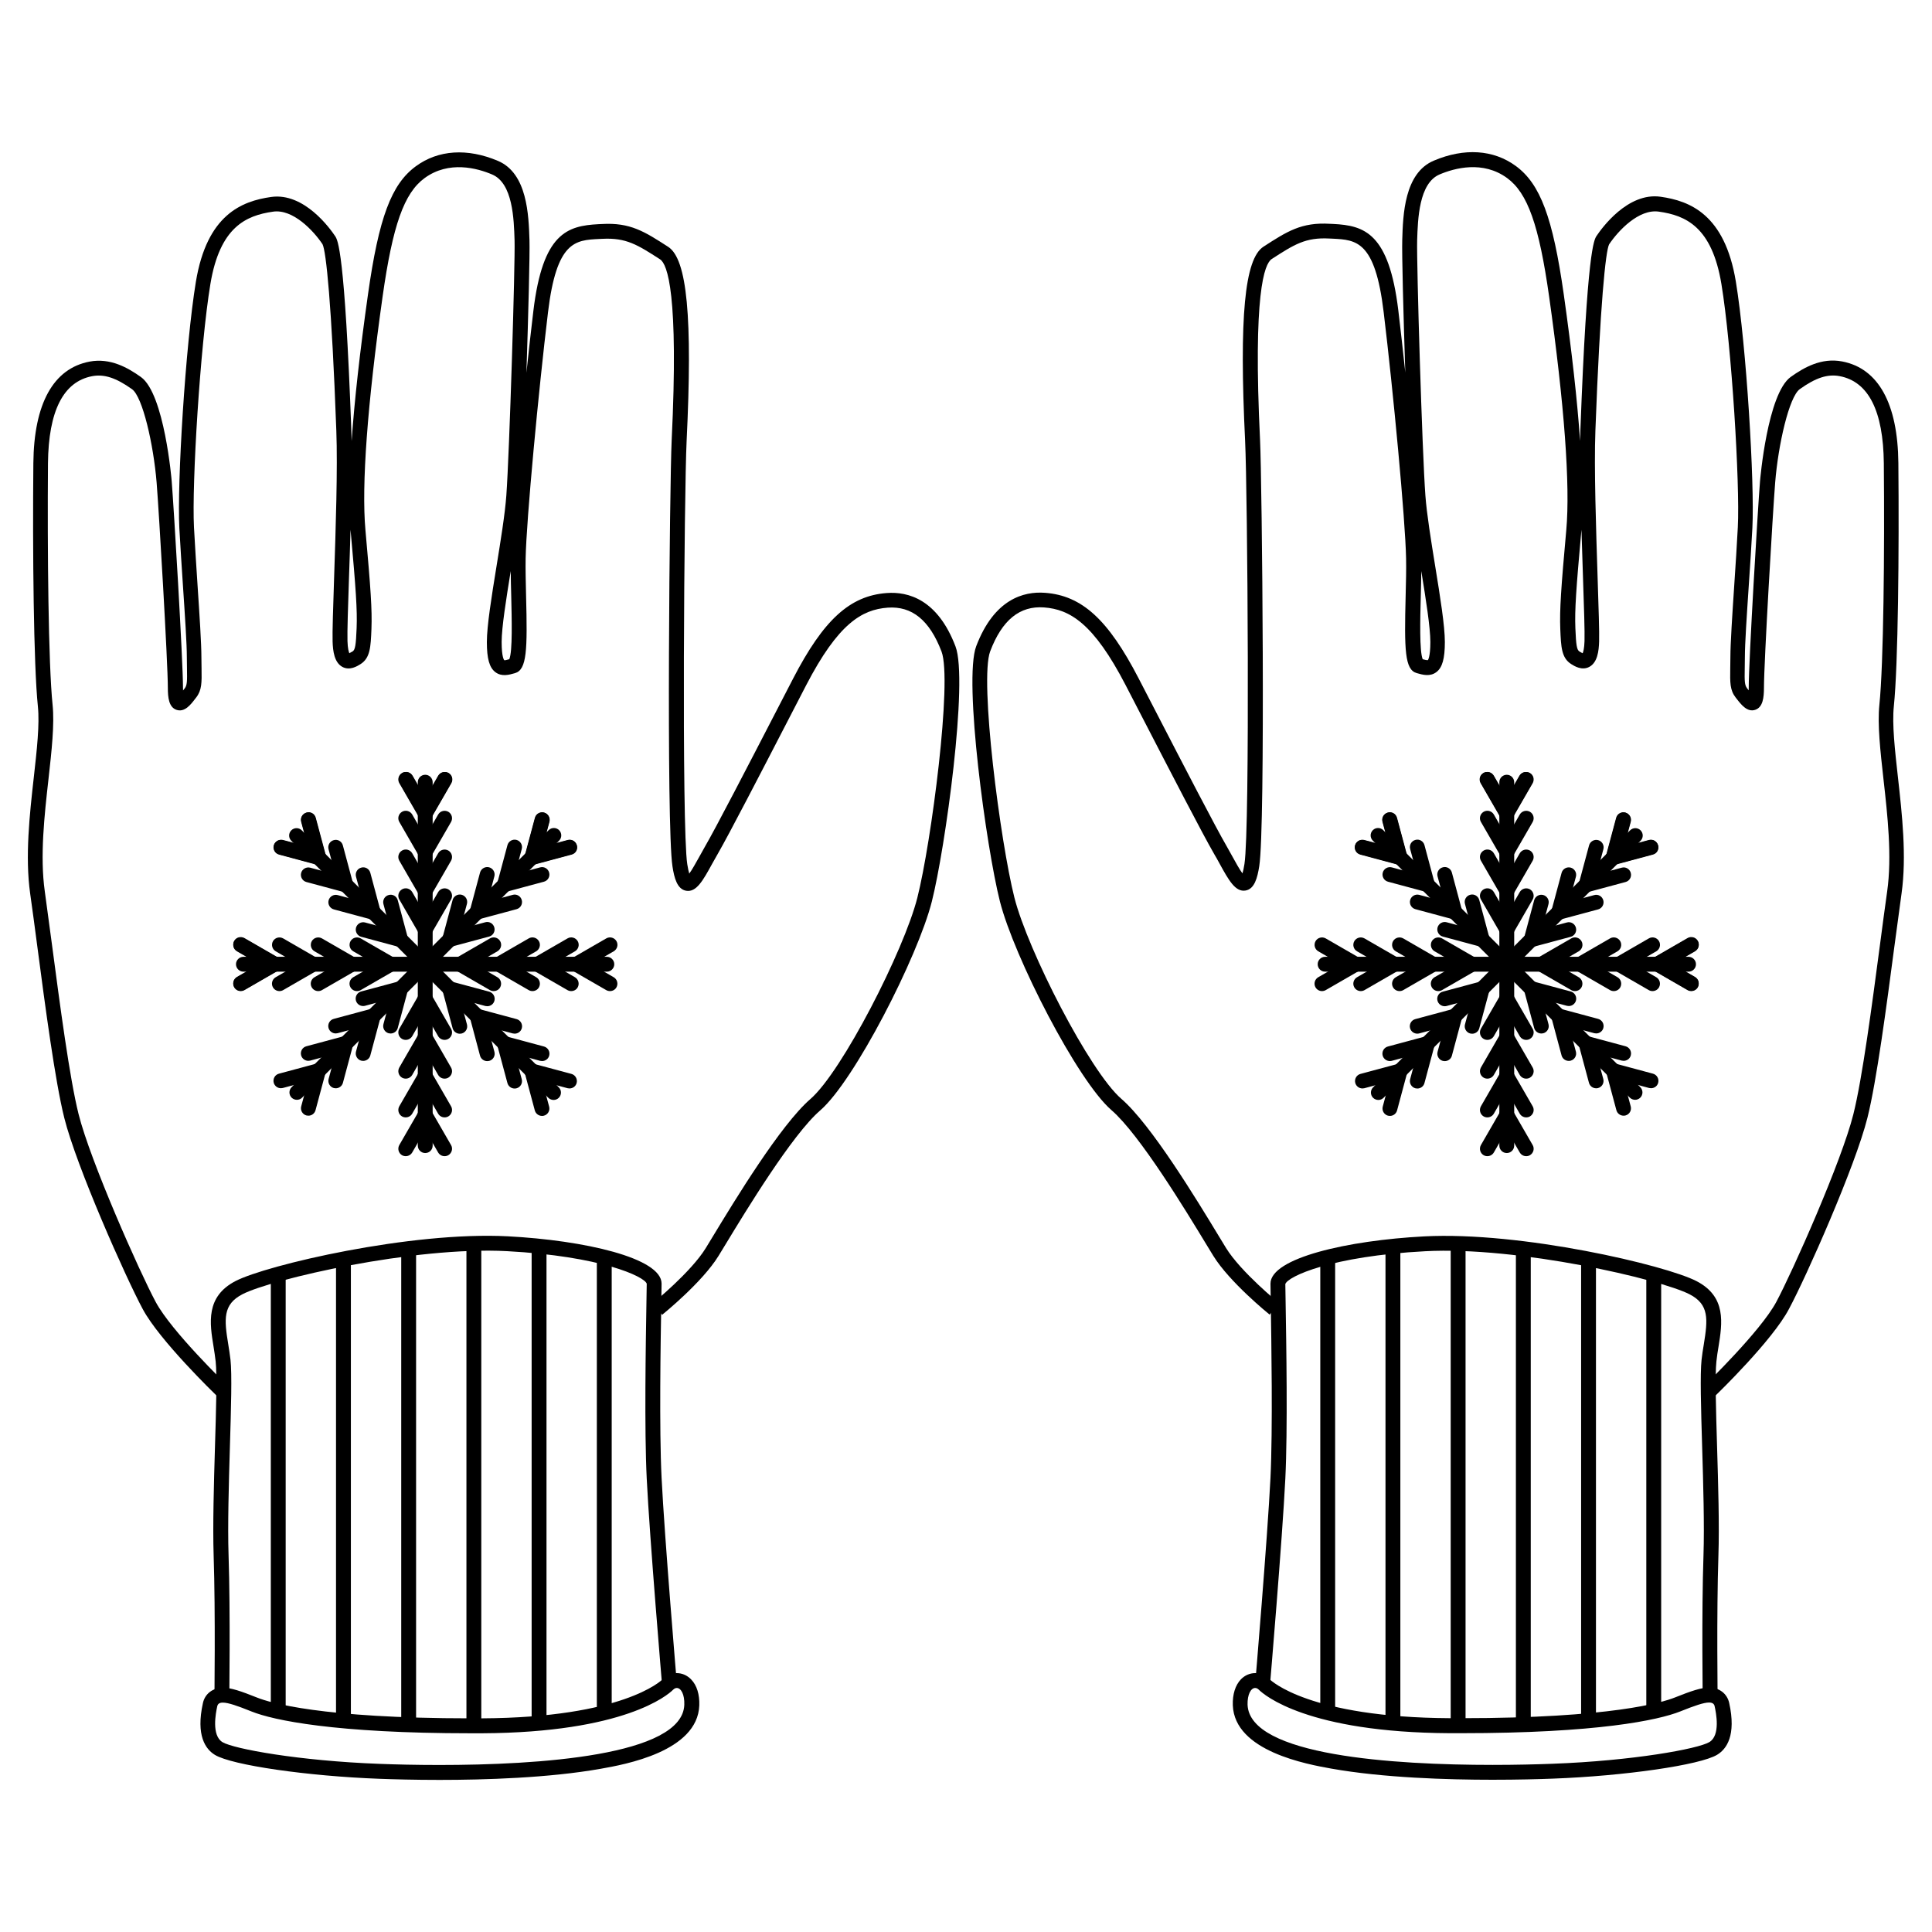 <?xml version="1.0" encoding="UTF-8"?>
<!-- Uploaded to: SVG Find, www.svgfind.com, Generator: SVG Find Mixer Tools -->
<svg fill="#000000" width="800px" height="800px" version="1.1" viewBox="144 144 512 512" xmlns="http://www.w3.org/2000/svg">
 <g>
  <path d="m304.82 401.5h-96.312c-1.082 0-1.969-0.887-1.969-1.969 0-1.082 0.887-1.969 1.969-1.969h96.312c1.082 0 1.969 0.887 1.969 1.969 0 1.082-0.887 1.969-1.969 1.969z"/>
  <path d="m207.79 406.57c-0.688 0-1.34-0.355-1.711-0.984-0.551-0.945-0.215-2.144 0.727-2.695l8.934-5.156c0.945-0.551 2.144-0.215 2.695 0.727 0.551 0.945 0.215 2.144-0.727 2.695l-8.934 5.156c-0.316 0.16-0.652 0.258-0.984 0.258z"/>
  <path d="m216.72 401.43c-0.336 0-0.668-0.078-0.984-0.254l-8.934-5.156c-0.945-0.551-1.258-1.75-0.727-2.695 0.551-0.945 1.75-1.258 2.695-0.727l8.934 5.156c0.945 0.551 1.258 1.75 0.727 2.695-0.375 0.629-1.023 0.98-1.711 0.98z"/>
  <path d="m274.83 406.65c-0.336 0-0.668-0.078-0.984-0.254l-8.934-5.156c-0.945-0.551-1.258-1.75-0.727-2.695 0.531-0.945 1.75-1.258 2.695-0.727l8.934 5.156c0.945 0.551 1.258 1.75 0.727 2.695-0.371 0.648-1.039 0.98-1.711 0.98z"/>
  <path d="m265.9 401.52c-0.688 0-1.34-0.355-1.711-0.984-0.551-0.945-0.215-2.144 0.727-2.695l8.934-5.156c0.945-0.551 2.144-0.215 2.695 0.727 0.551 0.945 0.215 2.144-0.727 2.695l-8.934 5.156c-0.316 0.176-0.648 0.258-0.984 0.258z"/>
  <path d="m285.11 406.65c-0.336 0-0.668-0.078-0.984-0.254l-8.934-5.156c-0.945-0.551-1.258-1.75-0.727-2.695 0.551-0.945 1.75-1.258 2.695-0.727l8.934 5.156c0.945 0.551 1.258 1.75 0.727 2.695-0.371 0.648-1.039 0.98-1.711 0.98z"/>
  <path d="m276.17 401.52c-0.688 0-1.34-0.355-1.711-0.984-0.551-0.945-0.215-2.144 0.727-2.695l8.934-5.156c0.945-0.551 2.144-0.215 2.695 0.727 0.551 0.945 0.215 2.144-0.727 2.695l-8.934 5.156c-0.316 0.176-0.648 0.258-0.984 0.258z"/>
  <path d="m295.38 406.65c-0.336 0-0.668-0.078-0.984-0.254l-8.934-5.156c-0.945-0.551-1.258-1.75-0.727-2.695 0.531-0.945 1.75-1.258 2.695-0.727l8.934 5.156c0.945 0.551 1.258 1.75 0.727 2.695-0.371 0.648-1.023 0.98-1.711 0.98z"/>
  <path d="m286.45 401.52c-0.688 0-1.34-0.355-1.711-0.984-0.551-0.945-0.215-2.144 0.727-2.695l8.934-5.156c0.945-0.551 2.144-0.215 2.695 0.727 0.551 0.945 0.215 2.144-0.727 2.695l-8.934 5.156c-0.316 0.176-0.652 0.258-0.984 0.258z"/>
  <path d="m305.65 406.65c-0.336 0-0.668-0.078-0.984-0.254l-8.934-5.156c-0.945-0.551-1.258-1.75-0.727-2.695 0.551-0.945 1.75-1.258 2.695-0.727l8.934 5.156c0.945 0.551 1.258 1.75 0.727 2.695-0.371 0.648-1.023 0.98-1.711 0.98z"/>
  <path d="m296.72 401.52c-0.688 0-1.34-0.355-1.711-0.984-0.551-0.945-0.215-2.144 0.727-2.695l8.934-5.156c0.945-0.551 2.144-0.215 2.695 0.727 0.551 0.945 0.215 2.144-0.727 2.695l-8.934 5.156c-0.316 0.176-0.652 0.258-0.984 0.258z"/>
  <path d="m238.6 406.65c-0.688 0-1.34-0.355-1.711-0.984-0.551-0.945-0.215-2.144 0.727-2.695l8.934-5.156c0.945-0.551 2.144-0.215 2.695 0.727 0.551 0.945 0.215 2.144-0.727 2.695l-8.934 5.156c-0.316 0.18-0.648 0.258-0.984 0.258z"/>
  <path d="m247.54 401.52c-0.336 0-0.668-0.078-0.984-0.254l-8.934-5.156c-0.945-0.551-1.258-1.75-0.727-2.695 0.551-0.945 1.75-1.258 2.695-0.727l8.934 5.156c0.945 0.551 1.258 1.75 0.727 2.695-0.371 0.625-1.02 0.98-1.711 0.98z"/>
  <path d="m228.33 406.65c-0.688 0-1.34-0.355-1.711-0.984-0.551-0.945-0.215-2.144 0.727-2.695l8.934-5.156c0.945-0.551 2.144-0.215 2.695 0.727 0.551 0.945 0.215 2.144-0.727 2.695l-8.934 5.156c-0.312 0.18-0.648 0.258-0.984 0.258z"/>
  <path d="m237.27 401.52c-0.336 0-0.668-0.078-0.984-0.254l-8.934-5.156c-0.945-0.551-1.258-1.75-0.727-2.695 0.551-0.945 1.75-1.258 2.695-0.727l8.934 5.156c0.945 0.551 1.258 1.75 0.727 2.695-0.375 0.625-1.023 0.98-1.711 0.98z"/>
  <path d="m218.05 406.65c-0.688 0-1.34-0.355-1.711-0.984-0.551-0.945-0.215-2.144 0.727-2.695l8.934-5.156c0.945-0.551 2.144-0.215 2.695 0.727 0.551 0.945 0.215 2.144-0.727 2.695l-8.934 5.156c-0.312 0.18-0.648 0.258-0.984 0.258z"/>
  <path d="m226.99 401.52c-0.336 0-0.668-0.078-0.984-0.254l-8.934-5.156c-0.945-0.551-1.258-1.75-0.727-2.695 0.551-0.945 1.75-1.258 2.695-0.727l8.934 5.156c0.945 0.551 1.258 1.75 0.727 2.695-0.375 0.625-1.023 0.98-1.711 0.98z"/>
  <path d="m207.79 406.65c-0.688 0-1.34-0.355-1.711-0.984-0.551-0.945-0.215-2.144 0.727-2.695l8.934-5.156c0.945-0.551 2.144-0.215 2.695 0.727 0.551 0.945 0.215 2.144-0.727 2.695l-8.934 5.156c-0.316 0.18-0.652 0.258-0.984 0.258z"/>
  <path d="m216.72 401.52c-0.336 0-0.668-0.078-0.984-0.254l-8.934-5.156c-0.945-0.551-1.258-1.75-0.727-2.695 0.551-0.945 1.75-1.258 2.695-0.727l8.934 5.156c0.945 0.551 1.258 1.75 0.727 2.695-0.375 0.625-1.023 0.98-1.711 0.98z"/>
  <path d="m290.71 435.5c-0.512 0-1.004-0.195-1.398-0.57l-68.113-68.113c-0.766-0.766-0.766-2.008 0-2.773s2.008-0.766 2.773 0l68.113 68.113c0.766 0.766 0.766 2.008 0 2.773-0.371 0.375-0.863 0.57-1.375 0.57z"/>
  <path d="m228.47 373.14c-0.176 0-0.336-0.02-0.512-0.059l-9.957-2.676c-1.043-0.277-1.672-1.359-1.398-2.402 0.277-1.043 1.359-1.672 2.402-1.398l9.957 2.676c1.043 0.277 1.672 1.359 1.398 2.402-0.219 0.887-1.008 1.457-1.891 1.457z"/>
  <path d="m228.47 373.16c-0.867 0-1.672-0.57-1.91-1.457l-2.676-9.977c-0.277-1.043 0.336-2.125 1.398-2.402 1.062-0.297 2.125 0.336 2.402 1.398l2.676 9.977c0.277 1.043-0.336 2.125-1.398 2.402-0.16 0.039-0.336 0.059-0.492 0.059z"/>
  <path d="m265.86 417.95c-0.867 0-1.672-0.57-1.91-1.457l-2.676-9.977c-0.277-1.043 0.336-2.125 1.398-2.402s2.125 0.336 2.402 1.398l2.676 9.977c0.277 1.043-0.336 2.125-1.398 2.402-0.156 0.039-0.336 0.059-0.492 0.059z"/>
  <path d="m273.14 410.66c-0.176 0-0.336-0.02-0.512-0.059l-9.957-2.676c-1.043-0.277-1.672-1.359-1.398-2.402 0.277-1.043 1.359-1.672 2.402-1.398l9.957 2.676c1.043 0.277 1.672 1.359 1.398 2.402-0.238 0.887-1.023 1.457-1.891 1.457z"/>
  <path d="m273.12 425.21c-0.867 0-1.672-0.57-1.91-1.457l-2.656-9.977c-0.277-1.043 0.336-2.125 1.398-2.402 1.043-0.277 2.125 0.336 2.402 1.398l2.676 9.977c0.277 1.043-0.336 2.125-1.398 2.402-0.176 0.039-0.355 0.059-0.512 0.059z"/>
  <path d="m280.4 417.93c-0.176 0-0.336-0.02-0.512-0.059l-9.957-2.676c-1.043-0.277-1.672-1.359-1.398-2.402 0.277-1.043 1.359-1.672 2.402-1.398l9.957 2.676c1.043 0.277 1.672 1.359 1.398 2.402-0.238 0.887-1.023 1.457-1.891 1.457z"/>
  <path d="m280.38 432.47c-0.867 0-1.672-0.57-1.91-1.457l-2.676-9.977c-0.277-1.043 0.336-2.125 1.398-2.402 1.043-0.277 2.125 0.336 2.402 1.398l2.676 9.977c0.277 1.043-0.336 2.125-1.398 2.402-0.156 0.039-0.316 0.059-0.492 0.059z"/>
  <path d="m287.66 425.19c-0.176 0-0.336-0.02-0.512-0.059l-9.957-2.676c-1.043-0.277-1.672-1.359-1.398-2.402 0.277-1.043 1.359-1.672 2.402-1.398l9.957 2.676c1.043 0.277 1.672 1.359 1.398 2.402-0.219 0.887-1.023 1.457-1.891 1.457z"/>
  <path d="m287.64 439.73c-0.867 0-1.672-0.57-1.91-1.457l-2.676-9.977c-0.277-1.043 0.336-2.125 1.398-2.402 1.043-0.277 2.125 0.336 2.402 1.398l2.676 9.977c0.277 1.043-0.336 2.125-1.398 2.402-0.156 0.035-0.316 0.059-0.492 0.059z"/>
  <path d="m294.93 432.45c-0.176 0-0.336-0.02-0.512-0.059l-9.977-2.676c-1.043-0.277-1.672-1.359-1.398-2.402 0.277-1.043 1.359-1.672 2.402-1.398l9.977 2.676c1.043 0.277 1.672 1.359 1.398 2.402-0.219 0.887-1.023 1.457-1.891 1.457z"/>
  <path d="m250.21 395c-0.176 0-0.336-0.02-0.512-0.059l-9.957-2.676c-1.043-0.277-1.672-1.359-1.398-2.402 0.277-1.043 1.359-1.672 2.402-1.398l9.957 2.676c1.043 0.277 1.672 1.359 1.398 2.402-0.238 0.887-1.027 1.457-1.891 1.457z"/>
  <path d="m250.2 395.02c-0.867 0-1.672-0.57-1.91-1.457l-2.676-9.977c-0.277-1.043 0.336-2.125 1.398-2.402 1.062-0.297 2.125 0.336 2.402 1.398l2.676 9.977c0.277 1.043-0.336 2.125-1.398 2.402-0.16 0.039-0.336 0.059-0.492 0.059z"/>
  <path d="m242.95 387.74c-0.176 0-0.336-0.02-0.512-0.059l-9.957-2.676c-1.043-0.277-1.672-1.359-1.398-2.402 0.277-1.043 1.359-1.672 2.402-1.398l9.957 2.676c1.043 0.277 1.672 1.359 1.398 2.402-0.238 0.867-1.027 1.457-1.891 1.457z"/>
  <path d="m242.93 387.76c-0.867 0-1.672-0.57-1.91-1.457l-2.676-9.977c-0.277-1.043 0.336-2.125 1.398-2.402 1.062-0.297 2.125 0.336 2.402 1.398l2.676 9.977c0.277 1.043-0.336 2.125-1.398 2.402-0.16 0.039-0.336 0.059-0.492 0.059z"/>
  <path d="m235.67 380.48c-0.176 0-0.336-0.02-0.512-0.059l-9.957-2.676c-1.043-0.277-1.672-1.359-1.398-2.402 0.277-1.043 1.359-1.672 2.402-1.398l9.957 2.676c1.043 0.277 1.672 1.359 1.398 2.402-0.219 0.867-1.008 1.457-1.891 1.457z"/>
  <path d="m235.65 380.48c-0.867 0-1.672-0.57-1.91-1.457l-2.676-9.977c-0.277-1.043 0.336-2.125 1.398-2.402 1.062-0.297 2.125 0.336 2.402 1.398l2.676 9.977c0.277 1.043-0.336 2.125-1.398 2.402-0.137 0.039-0.312 0.059-0.492 0.059z"/>
  <path d="m228.41 373.21c-0.176 0-0.336-0.02-0.512-0.059l-9.957-2.676c-1.043-0.277-1.672-1.359-1.398-2.402 0.277-1.043 1.359-1.672 2.402-1.398l9.957 2.676c1.043 0.277 1.672 1.359 1.398 2.402-0.215 0.867-1.023 1.457-1.891 1.457z"/>
  <path d="m228.39 373.21c-0.867 0-1.672-0.57-1.91-1.457l-2.676-9.977c-0.277-1.043 0.336-2.125 1.398-2.402 1.043-0.297 2.125 0.336 2.402 1.398l2.676 9.977c0.277 1.043-0.336 2.125-1.398 2.402-0.137 0.039-0.312 0.059-0.492 0.059z"/>
  <path d="m222.68 435.46c-0.512 0-1.004-0.195-1.398-0.57-0.766-0.766-0.766-2.008 0-2.773l68.113-68.113c0.766-0.766 2.008-0.766 2.773 0s0.766 2.008 0 2.773l-68.113 68.113c-0.352 0.375-0.863 0.57-1.375 0.57z"/>
  <path d="m285.05 373.21c-0.176 0-0.336-0.02-0.512-0.059-1.043-0.277-1.672-1.359-1.398-2.402l2.676-9.977c0.277-1.043 1.359-1.672 2.402-1.398 1.043 0.277 1.672 1.359 1.398 2.402l-2.676 9.977c-0.238 0.887-1.023 1.457-1.891 1.457z"/>
  <path d="m285.03 373.21c-0.867 0-1.672-0.57-1.91-1.457-0.277-1.043 0.336-2.125 1.398-2.402l9.977-2.676c1.043-0.297 2.125 0.336 2.402 1.398 0.277 1.043-0.336 2.125-1.398 2.402l-9.977 2.676c-0.156 0.039-0.336 0.059-0.492 0.059z"/>
  <path d="m240.23 410.61c-0.867 0-1.672-0.57-1.91-1.457-0.277-1.043 0.336-2.125 1.398-2.402l9.957-2.676c1.043-0.297 2.125 0.336 2.402 1.398 0.277 1.043-0.336 2.125-1.398 2.402l-9.957 2.676c-0.156 0.039-0.312 0.059-0.492 0.059z"/>
  <path d="m247.52 417.89c-0.176 0-0.336-0.02-0.512-0.059-1.043-0.277-1.672-1.359-1.398-2.402l2.676-9.977c0.277-1.043 1.359-1.672 2.402-1.398 1.043 0.277 1.672 1.359 1.398 2.402l-2.676 9.977c-0.215 0.867-1.023 1.457-1.891 1.457z"/>
  <path d="m232.97 417.87c-0.867 0-1.672-0.57-1.91-1.457-0.277-1.043 0.336-2.125 1.398-2.402l9.957-2.676c1.043-0.297 2.125 0.336 2.402 1.398 0.277 1.043-0.336 2.125-1.398 2.402l-9.957 2.676c-0.156 0.039-0.332 0.059-0.492 0.059z"/>
  <path d="m240.25 425.15c-0.176 0-0.336-0.02-0.512-0.059-1.043-0.277-1.672-1.359-1.398-2.402l2.676-9.977c0.277-1.043 1.359-1.672 2.402-1.398 1.043 0.277 1.672 1.359 1.398 2.402l-2.676 9.977c-0.215 0.867-1.023 1.457-1.891 1.457z"/>
  <path d="m225.71 425.13c-0.867 0-1.672-0.57-1.91-1.457-0.277-1.043 0.336-2.125 1.398-2.402l9.957-2.676c1.043-0.297 2.125 0.336 2.402 1.398 0.277 1.043-0.336 2.125-1.398 2.402l-9.957 2.676c-0.156 0.039-0.332 0.059-0.492 0.059z"/>
  <path d="m232.99 432.41c-0.176 0-0.336-0.02-0.512-0.059-1.043-0.277-1.672-1.359-1.398-2.402l2.676-9.977c0.277-1.043 1.359-1.672 2.402-1.398 1.043 0.277 1.672 1.359 1.398 2.402l-2.676 9.977c-0.234 0.867-1.023 1.457-1.891 1.457z"/>
  <path d="m218.45 432.39c-0.867 0-1.672-0.57-1.91-1.457-0.277-1.043 0.336-2.125 1.398-2.402l9.957-2.676c1.043-0.297 2.125 0.336 2.402 1.398 0.277 1.043-0.336 2.125-1.398 2.402l-9.957 2.676c-0.156 0.039-0.336 0.059-0.492 0.059z"/>
  <path d="m225.73 439.67c-0.176 0-0.336-0.02-0.512-0.059-1.043-0.277-1.672-1.359-1.398-2.402l2.676-9.977c0.277-1.043 1.359-1.672 2.402-1.398 1.043 0.277 1.672 1.359 1.398 2.402l-2.676 9.977c-0.238 0.887-1.023 1.457-1.891 1.457z"/>
  <path d="m263.18 394.96c-0.176 0-0.336-0.02-0.512-0.059-1.043-0.277-1.672-1.359-1.398-2.402l2.676-9.977c0.277-1.043 1.359-1.672 2.402-1.398 1.043 0.277 1.672 1.359 1.398 2.402l-2.676 9.977c-0.219 0.867-1.027 1.457-1.891 1.457z"/>
  <path d="m263.16 394.94c-0.867 0-1.672-0.57-1.91-1.457-0.277-1.043 0.336-2.125 1.398-2.402l9.957-2.676c1.043-0.297 2.125 0.336 2.402 1.398 0.277 1.043-0.336 2.125-1.398 2.402l-9.957 2.676c-0.16 0.039-0.316 0.059-0.492 0.059z"/>
  <path d="m270.45 387.68c-0.176 0-0.336-0.02-0.512-0.059-1.043-0.277-1.672-1.359-1.398-2.402l2.676-9.977c0.277-1.043 1.359-1.672 2.402-1.398 1.043 0.277 1.672 1.359 1.398 2.402l-2.656 9.977c-0.238 0.887-1.043 1.457-1.91 1.457z"/>
  <path d="m270.43 387.68c-0.867 0-1.672-0.57-1.91-1.457-0.277-1.043 0.336-2.125 1.398-2.402l9.957-2.676c1.043-0.297 2.125 0.336 2.402 1.398 0.277 1.043-0.336 2.125-1.398 2.402l-9.957 2.676c-0.141 0.02-0.316 0.059-0.492 0.059z"/>
  <path d="m277.71 380.42c-0.176 0-0.336-0.02-0.512-0.059-1.043-0.277-1.672-1.359-1.398-2.402l2.676-9.977c0.277-1.043 1.359-1.672 2.402-1.398 1.043 0.277 1.672 1.359 1.398 2.402l-2.676 9.977c-0.219 0.887-1.004 1.457-1.891 1.457z"/>
  <path d="m277.69 380.4c-0.867 0-1.672-0.57-1.91-1.457-0.277-1.043 0.336-2.125 1.398-2.402l9.957-2.676c1.043-0.297 2.125 0.336 2.402 1.398 0.277 1.043-0.336 2.125-1.398 2.402l-9.957 2.676c-0.137 0.039-0.316 0.059-0.492 0.059z"/>
  <path d="m284.99 373.16c-0.176 0-0.336-0.02-0.512-0.059-1.043-0.277-1.672-1.359-1.398-2.402l2.676-9.977c0.277-1.043 1.359-1.672 2.402-1.398 1.043 0.277 1.672 1.359 1.398 2.402l-2.676 9.977c-0.238 0.887-1.023 1.457-1.891 1.457z"/>
  <path d="m284.97 373.14c-0.867 0-1.672-0.57-1.91-1.457-0.277-1.043 0.336-2.125 1.398-2.402l9.977-2.676c1.043-0.297 2.125 0.336 2.402 1.398 0.277 1.043-0.336 2.125-1.398 2.402l-9.977 2.676c-0.156 0.039-0.336 0.059-0.492 0.059z"/>
  <path d="m256.69 449.57c-1.082 0-1.969-0.887-1.969-1.969v-96.312c0-1.082 0.887-1.969 1.969-1.969s1.969 0.887 1.969 1.969v96.312c0 1.082-0.867 1.969-1.969 1.969z"/>
  <path d="m256.79 361.46c-0.688 0-1.34-0.355-1.711-0.984l-5.156-8.934c-0.551-0.945-0.215-2.144 0.727-2.695 0.945-0.551 2.144-0.215 2.695 0.727l5.156 8.934c0.551 0.945 0.215 2.144-0.727 2.695-0.312 0.18-0.668 0.258-0.984 0.258z"/>
  <path d="m256.75 361.46c-0.336 0-0.668-0.078-0.984-0.254-0.945-0.551-1.258-1.75-0.727-2.695l5.156-8.934c0.551-0.945 1.75-1.258 2.695-0.727 0.945 0.551 1.258 1.75 0.727 2.695l-5.156 8.934c-0.371 0.625-1.02 0.98-1.711 0.98z"/>
  <path d="m251.53 419.58c-0.336 0-0.668-0.078-0.984-0.254-0.945-0.551-1.258-1.75-0.727-2.695l5.156-8.934c0.551-0.945 1.75-1.258 2.695-0.727 0.945 0.551 1.258 1.75 0.727 2.695l-5.156 8.934c-0.371 0.625-1.039 0.98-1.711 0.98z"/>
  <path d="m261.82 419.58c-0.688 0-1.34-0.355-1.711-0.984l-5.156-8.934c-0.551-0.945-0.215-2.144 0.727-2.695 0.945-0.551 2.144-0.215 2.695 0.727l5.156 8.934c0.551 0.945 0.215 2.144-0.727 2.695-0.316 0.176-0.648 0.258-0.984 0.258z"/>
  <path d="m251.53 429.85c-0.336 0-0.668-0.078-0.984-0.254-0.945-0.551-1.258-1.75-0.727-2.695l5.156-8.934c0.551-0.945 1.75-1.258 2.695-0.727 0.945 0.551 1.258 1.75 0.727 2.695l-5.156 8.934c-0.371 0.629-1.039 0.98-1.711 0.98z"/>
  <path d="m261.82 429.85c-0.688 0-1.34-0.355-1.711-0.984l-5.156-8.934c-0.551-0.945-0.215-2.144 0.727-2.695 0.945-0.551 2.144-0.215 2.695 0.727l5.156 8.934c0.551 0.945 0.215 2.144-0.727 2.695-0.316 0.18-0.648 0.258-0.984 0.258z"/>
  <path d="m251.53 440.12c-0.336 0-0.668-0.078-0.984-0.254-0.945-0.551-1.258-1.75-0.727-2.695l5.156-8.934c0.551-0.945 1.75-1.258 2.695-0.727 0.945 0.551 1.258 1.75 0.727 2.695l-5.156 8.934c-0.371 0.629-1.039 0.98-1.711 0.98z"/>
  <path d="m261.82 440.12c-0.688 0-1.34-0.355-1.711-0.984l-5.156-8.934c-0.551-0.945-0.215-2.144 0.727-2.695 0.945-0.551 2.144-0.215 2.695 0.727l5.156 8.934c0.551 0.945 0.215 2.144-0.727 2.695-0.316 0.18-0.648 0.258-0.984 0.258z"/>
  <path d="m251.53 450.4c-0.336 0-0.668-0.078-0.984-0.254-0.945-0.551-1.258-1.75-0.727-2.695l5.156-8.934c0.551-0.945 1.75-1.258 2.695-0.727 0.945 0.551 1.258 1.75 0.727 2.695l-5.156 8.934c-0.371 0.625-1.039 0.98-1.711 0.98z"/>
  <path d="m261.82 450.4c-0.688 0-1.34-0.355-1.711-0.984l-5.156-8.934c-0.551-0.945-0.215-2.144 0.727-2.695 0.945-0.551 2.144-0.215 2.695 0.727l5.156 8.934c0.551 0.945 0.215 2.144-0.727 2.695-0.316 0.18-0.648 0.258-0.984 0.258z"/>
  <path d="m256.69 392.29c-0.688 0-1.34-0.355-1.711-0.984l-5.156-8.934c-0.551-0.945-0.215-2.144 0.727-2.695 0.945-0.551 2.144-0.215 2.695 0.727l5.156 8.934c0.551 0.945 0.215 2.144-0.727 2.695-0.312 0.18-0.648 0.258-0.984 0.258z"/>
  <path d="m256.67 392.29c-0.336 0-0.668-0.078-0.984-0.254-0.945-0.551-1.258-1.75-0.727-2.695l5.156-8.934c0.551-0.945 1.75-1.258 2.695-0.727 0.945 0.551 1.258 1.75 0.727 2.695l-5.156 8.934c-0.371 0.625-1.043 0.98-1.711 0.98z"/>
  <path d="m256.69 382.01c-0.688 0-1.34-0.355-1.711-0.984l-5.156-8.934c-0.551-0.945-0.215-2.144 0.727-2.695 0.945-0.551 2.144-0.215 2.695 0.727l5.156 8.934c0.551 0.945 0.215 2.144-0.727 2.695-0.312 0.18-0.648 0.258-0.984 0.258z"/>
  <path d="m256.67 382.01c-0.336 0-0.668-0.078-0.984-0.254-0.945-0.551-1.258-1.75-0.727-2.695l5.156-8.934c0.551-0.945 1.75-1.258 2.695-0.727 0.945 0.551 1.258 1.75 0.727 2.695l-5.156 8.934c-0.371 0.625-1.043 0.98-1.711 0.98z"/>
  <path d="m256.69 371.74c-0.688 0-1.34-0.355-1.711-0.984l-5.156-8.934c-0.551-0.945-0.215-2.144 0.727-2.695 0.945-0.551 2.144-0.215 2.695 0.727l5.156 8.934c0.551 0.945 0.215 2.144-0.727 2.695-0.312 0.18-0.648 0.258-0.984 0.258z"/>
  <path d="m256.67 371.74c-0.336 0-0.668-0.078-0.984-0.254-0.945-0.551-1.258-1.75-0.727-2.695l5.156-8.934c0.551-0.945 1.75-1.258 2.695-0.727 0.945 0.551 1.258 1.75 0.727 2.695l-5.156 8.934c-0.371 0.625-1.043 0.98-1.711 0.98z"/>
  <path d="m256.69 361.46c-0.688 0-1.34-0.355-1.711-0.984l-5.156-8.934c-0.551-0.945-0.215-2.144 0.727-2.695 0.945-0.551 2.144-0.215 2.695 0.727l5.156 8.934c0.551 0.945 0.215 2.144-0.727 2.695-0.312 0.18-0.648 0.258-0.984 0.258z"/>
  <path d="m256.67 361.46c-0.336 0-0.668-0.078-0.984-0.254-0.945-0.551-1.258-1.75-0.727-2.695l5.156-8.934c0.551-0.945 1.75-1.258 2.695-0.727 0.945 0.551 1.258 1.75 0.727 2.695l-5.156 8.934c-0.371 0.625-1.043 0.98-1.711 0.98z"/>
  <path d="m323.36 591.33c1.102 0 2.086 1.691 1.988 4.449-0.473 13.559-38.887 15.961-64.926 15.961-6.199 0-11.691-0.137-15.805-0.297-21.41-0.789-38.672-3.977-41.645-5.746-2.973-1.789-1.789-7.734-1.398-9.523 0.156-0.668 0.629-0.965 1.477-0.965 1.438 0 3.918 0.867 7.637 2.363 5.785 2.32 22.102 5.766 58.074 5.766h3.012c37.707-0.195 49.18-10.117 50.578-11.512 0.34-0.34 0.676-0.496 1.008-0.496m0-3.938c-1.379 0-2.715 0.57-3.758 1.633-0.414 0.414-10.586 10.156-47.805 10.352h-2.992c-39.812 0-53.391-4.191-56.602-5.473-4.387-1.75-6.988-2.637-9.113-2.637-2.676 0-4.781 1.594-5.312 4.055-1.91 8.621 0.688 12.242 3.207 13.758 4.527 2.715 24.461 5.609 43.531 6.316 3.582 0.137 9.25 0.297 15.961 0.297 11.906 0 28.988-0.512 42.727-2.953 6.356-1.121 25.684-4.566 26.117-16.809 0.098-2.875-0.648-5.312-2.144-6.848-1.059-1.098-2.398-1.691-3.816-1.691z"/>
  <path d="m204.75 595.01-3.938-0.059c0-0.234 0.316-23.398-0.195-38.77-0.254-7.832 0.059-18.992 0.355-28.832 0.297-9.781 0.57-19.012 0.176-22.594-0.137-1.277-0.355-2.578-0.551-3.856-1.023-6.219-2.164-13.285 5.844-17.418 8.207-4.231 46.348-13.188 72.148-11.848 20.25 1.062 40.738 5.727 40.738 12.535 0 0.727-0.039 2.519-0.078 5.078-0.176 10.016-0.57 33.477 0.078 46.406 0.789 15.922 4.055 54.672 4.094 55.066l-3.918 0.336c-0.039-0.395-3.324-39.223-4.113-55.203-0.648-13.047-0.254-35.758-0.078-46.66 0.039-2.519 0.078-4.289 0.078-5-0.629-1.93-12.223-7.301-37.02-8.621-24.699-1.32-62.426 7.438-70.121 11.414-5.215 2.695-4.859 6.613-3.758 13.285 0.215 1.359 0.434 2.715 0.59 4.055 0.414 3.856 0.156 12.793-0.156 23.125-0.297 9.781-0.609 20.879-0.355 28.574 0.512 15.488 0.18 38.75 0.18 38.984z"/>
  <path d="m201.43 513.89c-0.609-0.59-15.152-14.66-19.602-22.965-4.547-8.461-17.574-37.785-20.801-50.695-2.422-9.723-5.039-29.461-7.125-45.305-0.688-5.176-1.32-10.035-1.91-14.129-1.379-9.82-0.137-20.961 0.965-30.801 0.809-7.223 1.574-14.031 1.082-18.793-1.141-11-1.418-41.133-1.199-64.473 0.156-15.766 5.293-25.074 14.898-26.902 5.492-1.043 10.176 1.633 13.617 4.094 6.199 4.43 8.148 27.395 8.148 27.629 0.551 6.711 2.992 47.586 2.992 54.691 0 0.277 0 0.512 0.02 0.746 0.059-0.078 0.137-0.176 0.176-0.234l0.254-0.316c0.648-0.828 0.668-1.91 0.609-5.195-0.02-0.906-0.039-1.93-0.039-3.109 0-3.387-0.492-10.883-1.023-18.793-0.355-5.312-0.707-10.805-0.965-15.41-0.609-11.867 1.594-48.293 4.387-65.277 2.934-17.789 12.184-21.352 19.918-22.453 8.777-1.258 15.684 8.422 16.984 10.371 0.688 1.043 2.539 3.797 4.289 51.406 0.039 0.926 0.059 1.91 0.078 2.934 0.746-10.707 2.184-23.676 4.328-38.828 2.875-20.367 6.199-29.285 12.695-34.027 5.922-4.348 13.656-4.859 21.766-1.418 7.793 3.305 8.129 14.387 8.344 21 0.117 3.641-0.297 19.465-0.809 35.148 0.629-5.902 1.258-11.57 1.852-16.473 2.481-20.527 8.973-22.477 17.238-22.906l0.867-0.039c7.578-0.453 11.355 2.008 17.613 6.043 5.019 3.246 6.477 18.656 4.879 51.543-0.629 12.988-1.34 102.45 0.176 112.06 0.176 1.18 0.375 1.969 0.531 2.5 0.789-1.082 1.852-3.031 2.637-4.43 0.492-0.906 1.004-1.832 1.516-2.715 2.953-5.078 11.434-21.473 18.914-35.938l4.449-8.602c8.07-15.586 15.035-21.941 24.797-22.672 5.688-0.434 13.5 1.672 18.242 14.148 3.426 8.973-2.695 53.473-6.277 67.621-3.738 14.719-20.547 47.547-29.578 55.34-7.457 6.434-19.797 26.785-25.074 35.484-0.766 1.258-1.418 2.32-1.91 3.129-4.289 6.945-14.484 15.211-14.918 15.566l-2.481-3.07c0.098-0.078 10.098-8.207 14.031-14.582 0.492-0.809 1.141-1.852 1.891-3.109 5.824-9.605 17.949-29.578 25.859-36.43 8.363-7.223 24.777-39.301 28.34-53.332 3.719-14.699 9.309-57.645 6.414-65.258-3.168-8.305-7.832-12.102-14.27-11.633-6.848 0.512-13.125 4.211-21.609 20.566l-4.449 8.602c-7.5 14.504-16 30.938-18.992 36.113-0.492 0.867-0.984 1.75-1.477 2.617-2.422 4.41-4.172 7.598-6.887 7.125-2.363-0.414-3.148-3.344-3.621-6.453-1.672-10.707-0.727-102.2-0.215-112.84 1.891-38.867-1.121-46.781-3.07-48.039-5.984-3.856-8.973-5.766-15.293-5.434l-0.887 0.039c-6.297 0.316-11.258 0.57-13.52 19.445-2.504 20.75-5.731 54.957-5.926 65.188-0.059 2.875 0.039 6.316 0.117 9.957 0.375 14.426 0.215 19.562-2.934 20.469-1.574 0.453-3.523 1.004-5.195-0.254-1.594-1.199-2.262-3.582-2.262-7.969 0-4.309 1.238-11.984 2.559-20.113 1.102-6.789 2.242-13.816 2.598-18.715 0.828-11.258 2.363-61.52 2.184-67.621-0.176-5.668-0.453-15.152-5.945-17.477-3.918-1.672-11.473-3.758-17.91 0.965-5.434 3.977-8.441 12.496-11.121 31.41-4.035 28.594-5.609 49.969-4.547 61.836 1.398 15.527 1.789 21.176 1.594 26.234-0.195 4.801-0.316 7.695-2.914 9.328-0.848 0.531-2.832 1.77-4.781 0.727-2.144-1.16-2.519-4.191-2.598-6.711-0.078-2.617 0.137-8.895 0.395-16.828 0.434-13.008 0.965-29.184 0.59-39.086-1.238-33.672-2.715-47.605-3.66-49.398-2.363-3.543-7.832-9.406-13.125-8.621-7.144 1.023-14.09 4.055-16.59 19.188-2.715 16.434-4.941 53-4.348 64.434 0.234 4.586 0.609 10.055 0.945 15.352 0.531 7.988 1.023 15.547 1.023 19.07 0 1.16 0.02 2.164 0.039 3.051 0.059 3.68 0.098 5.707-1.438 7.676l-0.234 0.297c-1.18 1.555-2.812 3.68-4.961 2.953-2.027-0.688-2.301-3.227-2.301-5.863 0-6.652-2.344-46.582-2.973-54.375-0.828-10.078-3.699-22.711-6.516-24.738-4.231-3.012-7.379-4.055-10.586-3.445-7.617 1.457-11.551 9.211-11.691 23.086-0.176 23.219 0.102 53.172 1.223 64.016 0.531 5.176-0.254 12.203-1.082 19.621-1.082 9.605-2.301 20.488-0.984 29.816 0.57 4.113 1.219 8.973 1.91 14.168 2.086 15.766 4.664 35.363 7.047 44.871 3.109 12.398 16.098 41.684 20.449 49.789 4.172 7.773 18.715 21.844 18.875 21.984zm77.914-218.55c-1.199 7.398-2.402 14.938-2.402 18.793 0 4.152 0.668 4.82 0.707 4.84 0.176 0.039 0.789-0.117 1.32-0.277 0.887-2.047 0.648-10.805 0.512-16.688-0.059-2.238-0.117-4.543-0.137-6.668zm-42.449-10.961c-0.117 4.43-0.277 8.836-0.414 12.91-0.254 7.559-0.473 14.09-0.395 16.59 0.059 1.988 0.336 2.875 0.492 3.227 0.176-0.078 0.434-0.215 0.867-0.473 0.668-0.414 0.887-1.633 1.062-6.141 0.195-4.84-0.195-10.391-1.574-25.723-0.02-0.137-0.039-0.273-0.039-0.391z"/>
  <path d="m215.77 481.79h3.938v116.35h-3.938z"/>
  <path d="m233.05 478.09h3.938v121.92h-3.938z"/>
  <path d="m250.33 474.92h3.938v127.19h-3.938z"/>
  <path d="m267.61 474.13h3.938v128h-3.938z"/>
  <path d="m284.89 474.13h3.938v126.23h-3.938z"/>
  <path d="m302.17 477.83h3.938v120.05h-3.938z"/>
  <path d="m591.48 401.5h-96.312c-1.082 0-1.969-0.887-1.969-1.969 0-1.082 0.887-1.969 1.969-1.969h96.312c1.082 0 1.969 0.887 1.969 1.969 0 1.082-0.867 1.969-1.969 1.969z"/>
  <path d="m592.21 406.57c-0.336 0-0.668-0.078-0.984-0.254l-8.934-5.156c-0.945-0.551-1.258-1.75-0.727-2.695 0.551-0.945 1.75-1.258 2.695-0.727l8.934 5.156c0.945 0.551 1.258 1.75 0.727 2.695-0.375 0.629-1.043 0.98-1.711 0.98z"/>
  <path d="m583.28 401.43c-0.688 0-1.34-0.355-1.711-0.984-0.551-0.945-0.215-2.144 0.727-2.695l8.934-5.156c0.945-0.551 2.144-0.215 2.695 0.727 0.551 0.945 0.215 2.144-0.727 2.695l-8.934 5.156c-0.312 0.16-0.648 0.258-0.984 0.258z"/>
  <path d="m525.16 406.65c-0.688 0-1.34-0.355-1.711-0.984-0.551-0.945-0.215-2.144 0.727-2.695l8.934-5.156c0.945-0.551 2.144-0.215 2.695 0.727 0.551 0.945 0.215 2.144-0.727 2.695l-8.934 5.156c-0.316 0.18-0.648 0.258-0.984 0.258z"/>
  <path d="m534.1 401.52c-0.336 0-0.668-0.078-0.984-0.254l-8.934-5.156c-0.945-0.551-1.258-1.75-0.727-2.695 0.551-0.945 1.75-1.258 2.695-0.727l8.934 5.156c0.945 0.551 1.258 1.75 0.727 2.695-0.371 0.625-1.02 0.98-1.711 0.98z"/>
  <path d="m514.89 406.65c-0.688 0-1.34-0.355-1.711-0.984-0.551-0.945-0.215-2.144 0.727-2.695l8.934-5.156c0.945-0.551 2.144-0.215 2.695 0.727 0.551 0.945 0.215 2.144-0.727 2.695l-8.934 5.156c-0.316 0.18-0.648 0.258-0.984 0.258z"/>
  <path d="m523.82 401.52c-0.336 0-0.668-0.078-0.984-0.254l-8.934-5.156c-0.945-0.551-1.258-1.75-0.727-2.695 0.551-0.945 1.75-1.258 2.695-0.727l8.934 5.156c0.945 0.551 1.258 1.75 0.727 2.695-0.371 0.625-1.02 0.98-1.711 0.98z"/>
  <path d="m504.62 406.65c-0.688 0-1.34-0.355-1.711-0.984-0.551-0.945-0.215-2.144 0.727-2.695l8.934-5.156c0.945-0.551 2.144-0.215 2.695 0.727 0.551 0.945 0.215 2.144-0.727 2.695l-8.934 5.156c-0.316 0.18-0.648 0.258-0.984 0.258z"/>
  <path d="m513.55 401.52c-0.336 0-0.668-0.078-0.984-0.254l-8.934-5.156c-0.945-0.551-1.258-1.75-0.727-2.695 0.551-0.945 1.75-1.258 2.695-0.727l8.934 5.156c0.945 0.551 1.258 1.75 0.727 2.695-0.371 0.625-1.02 0.98-1.711 0.98z"/>
  <path d="m494.34 406.65c-0.688 0-1.34-0.355-1.711-0.984-0.551-0.945-0.215-2.144 0.727-2.695l8.934-5.156c0.945-0.551 2.144-0.215 2.695 0.727 0.551 0.945 0.215 2.144-0.727 2.695l-8.934 5.156c-0.312 0.18-0.648 0.258-0.984 0.258z"/>
  <path d="m503.28 401.52c-0.336 0-0.668-0.078-0.984-0.254l-8.934-5.156c-0.945-0.551-1.258-1.75-0.727-2.695 0.551-0.945 1.75-1.258 2.695-0.727l8.934 5.156c0.945 0.551 1.258 1.75 0.727 2.695-0.375 0.625-1.023 0.98-1.711 0.98z"/>
  <path d="m561.39 406.65c-0.336 0-0.668-0.078-0.984-0.254l-8.934-5.156c-0.945-0.551-1.258-1.75-0.727-2.695 0.551-0.945 1.75-1.258 2.695-0.727l8.934 5.156c0.945 0.551 1.258 1.75 0.727 2.695-0.371 0.648-1.043 0.98-1.711 0.98z"/>
  <path d="m552.46 401.52c-0.688 0-1.34-0.355-1.711-0.984-0.551-0.945-0.215-2.144 0.727-2.695l8.934-5.156c0.945-0.551 2.144-0.215 2.695 0.727 0.551 0.945 0.215 2.144-0.727 2.695l-8.934 5.156c-0.316 0.176-0.652 0.258-0.984 0.258z"/>
  <path d="m571.67 406.65c-0.336 0-0.668-0.078-0.984-0.254l-8.934-5.156c-0.945-0.551-1.258-1.75-0.727-2.695 0.531-0.945 1.75-1.258 2.695-0.727l8.934 5.156c0.945 0.551 1.258 1.75 0.727 2.695-0.371 0.648-1.043 0.98-1.711 0.98z"/>
  <path d="m562.73 401.52c-0.688 0-1.34-0.355-1.711-0.984-0.551-0.945-0.215-2.144 0.727-2.695l8.934-5.156c0.945-0.551 2.144-0.215 2.695 0.727 0.551 0.945 0.215 2.144-0.727 2.695l-8.934 5.156c-0.316 0.176-0.652 0.258-0.984 0.258z"/>
  <path d="m581.94 406.65c-0.336 0-0.668-0.078-0.984-0.254l-8.934-5.156c-0.945-0.551-1.258-1.75-0.727-2.695 0.551-0.945 1.75-1.258 2.695-0.727l8.934 5.156c0.945 0.551 1.258 1.75 0.727 2.695-0.375 0.648-1.043 0.98-1.711 0.98z"/>
  <path d="m573.01 401.52c-0.688 0-1.34-0.355-1.711-0.984-0.551-0.945-0.215-2.144 0.727-2.695l8.934-5.156c0.945-0.551 2.144-0.215 2.695 0.727 0.551 0.945 0.215 2.144-0.727 2.695l-8.934 5.156c-0.316 0.176-0.652 0.258-0.984 0.258z"/>
  <path d="m592.21 406.65c-0.336 0-0.668-0.078-0.984-0.254l-8.934-5.156c-0.945-0.551-1.258-1.75-0.727-2.695 0.531-0.945 1.75-1.258 2.695-0.727l8.934 5.156c0.945 0.551 1.258 1.75 0.727 2.695-0.375 0.648-1.043 0.98-1.711 0.98z"/>
  <path d="m583.28 401.52c-0.688 0-1.34-0.355-1.711-0.984-0.551-0.945-0.215-2.144 0.727-2.695l8.934-5.156c0.945-0.551 2.144-0.215 2.695 0.727 0.551 0.945 0.215 2.144-0.727 2.695l-8.934 5.156c-0.312 0.176-0.648 0.258-0.984 0.258z"/>
  <path d="m509.28 435.5c-0.512 0-1.004-0.195-1.398-0.57-0.766-0.766-0.766-2.008 0-2.773l68.113-68.113c0.766-0.766 2.008-0.766 2.773 0s0.766 2.008 0 2.773l-68.113 68.113c-0.371 0.375-0.863 0.57-1.375 0.57z"/>
  <path d="m571.53 373.14c-0.867 0-1.672-0.57-1.91-1.457-0.277-1.043 0.336-2.125 1.398-2.402l9.957-2.676c1.062-0.297 2.125 0.336 2.402 1.398 0.277 1.043-0.336 2.125-1.398 2.402l-9.957 2.676c-0.16 0.039-0.336 0.059-0.492 0.059z"/>
  <path d="m571.53 373.16c-0.176 0-0.336-0.02-0.512-0.059-1.043-0.277-1.672-1.359-1.398-2.402l2.676-9.977c0.277-1.043 1.359-1.672 2.402-1.398 1.043 0.277 1.672 1.359 1.398 2.402l-2.676 9.977c-0.219 0.887-1.008 1.457-1.891 1.457z"/>
  <path d="m534.14 417.95c-0.176 0-0.336-0.02-0.512-0.059-1.043-0.277-1.672-1.359-1.398-2.402l2.676-9.977c0.277-1.043 1.359-1.672 2.402-1.398 1.043 0.277 1.672 1.359 1.398 2.402l-2.676 9.977c-0.215 0.867-1.023 1.457-1.891 1.457z"/>
  <path d="m526.86 410.66c-0.867 0-1.672-0.57-1.91-1.457-0.277-1.043 0.336-2.125 1.398-2.402l9.957-2.676c1.043-0.297 2.125 0.336 2.402 1.398 0.277 1.043-0.336 2.125-1.398 2.402l-9.957 2.676c-0.137 0.039-0.312 0.059-0.492 0.059z"/>
  <path d="m526.88 425.21c-0.176 0-0.336-0.02-0.512-0.059-1.043-0.277-1.672-1.359-1.398-2.402l2.676-9.977c0.277-1.043 1.359-1.672 2.402-1.398 1.043 0.277 1.672 1.359 1.398 2.402l-2.676 9.977c-0.219 0.887-1.023 1.457-1.891 1.457z"/>
  <path d="m519.59 417.93c-0.867 0-1.672-0.57-1.91-1.457-0.277-1.043 0.336-2.125 1.398-2.402l9.957-2.676c1.043-0.297 2.125 0.336 2.402 1.398 0.277 1.043-0.336 2.125-1.398 2.402l-9.957 2.676c-0.156 0.039-0.316 0.059-0.492 0.059z"/>
  <path d="m519.61 432.47c-0.176 0-0.336-0.02-0.512-0.059-1.043-0.277-1.672-1.359-1.398-2.402l2.676-9.977c0.277-1.043 1.359-1.672 2.402-1.398 1.043 0.277 1.672 1.359 1.398 2.402l-2.676 9.977c-0.219 0.887-1.023 1.457-1.891 1.457z"/>
  <path d="m512.33 425.19c-0.867 0-1.672-0.57-1.91-1.457-0.277-1.043 0.336-2.125 1.398-2.402l9.957-2.676c1.043-0.297 2.125 0.336 2.402 1.398 0.277 1.043-0.336 2.125-1.398 2.402l-9.957 2.676c-0.156 0.039-0.316 0.059-0.492 0.059z"/>
  <path d="m512.35 439.73c-0.176 0-0.336-0.02-0.512-0.059-1.043-0.277-1.672-1.359-1.398-2.402l2.676-9.977c0.277-1.043 1.359-1.672 2.402-1.398 1.043 0.277 1.672 1.359 1.398 2.402l-2.676 9.977c-0.238 0.883-1.023 1.457-1.891 1.457z"/>
  <path d="m505.07 432.45c-0.867 0-1.672-0.57-1.91-1.457-0.277-1.043 0.336-2.125 1.398-2.402l9.977-2.676c1.043-0.297 2.125 0.336 2.402 1.398 0.277 1.043-0.336 2.125-1.398 2.402l-9.977 2.676c-0.156 0.039-0.336 0.059-0.492 0.059z"/>
  <path d="m549.79 395c-0.867 0-1.672-0.57-1.91-1.457-0.277-1.043 0.336-2.125 1.398-2.402l9.957-2.676c1.043-0.297 2.125 0.336 2.402 1.398 0.277 1.043-0.336 2.125-1.398 2.402l-9.957 2.676c-0.141 0.039-0.316 0.059-0.492 0.059z"/>
  <path d="m549.8 395.02c-0.176 0-0.336-0.02-0.512-0.059-1.043-0.277-1.672-1.359-1.398-2.402l2.676-9.977c0.277-1.043 1.359-1.672 2.402-1.398 1.043 0.277 1.672 1.359 1.398 2.402l-2.676 9.977c-0.219 0.867-1.027 1.457-1.891 1.457z"/>
  <path d="m557.05 387.74c-0.867 0-1.672-0.57-1.91-1.457-0.277-1.043 0.336-2.125 1.398-2.402l9.957-2.676c1.043-0.297 2.125 0.336 2.402 1.398 0.277 1.043-0.336 2.125-1.398 2.402l-9.957 2.676c-0.141 0.039-0.316 0.059-0.492 0.059z"/>
  <path d="m557.07 387.76c-0.176 0-0.336-0.02-0.512-0.059-1.043-0.277-1.672-1.359-1.398-2.402l2.676-9.977c0.277-1.043 1.359-1.672 2.402-1.398 1.043 0.277 1.672 1.359 1.398 2.402l-2.676 9.977c-0.219 0.867-1.008 1.457-1.891 1.457z"/>
  <path d="m564.33 380.48c-0.867 0-1.672-0.57-1.91-1.457-0.277-1.043 0.336-2.125 1.398-2.402l9.957-2.676c1.043-0.297 2.125 0.336 2.402 1.398 0.277 1.043-0.336 2.125-1.398 2.402l-9.957 2.676c-0.16 0.039-0.336 0.059-0.492 0.059z"/>
  <path d="m564.35 380.48c-0.176 0-0.336-0.02-0.512-0.059-1.043-0.277-1.672-1.359-1.398-2.402l2.676-9.977c0.277-1.043 1.359-1.672 2.402-1.398 1.043 0.277 1.672 1.359 1.398 2.402l-2.676 9.977c-0.238 0.887-1.027 1.457-1.891 1.457z"/>
  <path d="m571.59 373.21c-0.867 0-1.672-0.57-1.91-1.457-0.277-1.043 0.336-2.125 1.398-2.402l9.957-2.676c1.043-0.297 2.125 0.336 2.402 1.398 0.277 1.043-0.336 2.125-1.398 2.402l-9.957 2.676c-0.16 0.039-0.336 0.059-0.492 0.059z"/>
  <path d="m571.61 373.21c-0.176 0-0.336-0.02-0.512-0.059-1.043-0.277-1.672-1.359-1.398-2.402l2.676-9.977c0.277-1.043 1.359-1.672 2.402-1.398 1.043 0.277 1.672 1.359 1.398 2.402l-2.676 9.977c-0.238 0.887-1.027 1.457-1.891 1.457z"/>
  <path d="m577.32 435.46c-0.512 0-1.004-0.195-1.398-0.57l-68.113-68.113c-0.766-0.766-0.766-2.008 0-2.773 0.766-0.766 2.008-0.766 2.773 0l68.113 68.113c0.766 0.766 0.766 2.008 0 2.773-0.371 0.375-0.883 0.57-1.375 0.57z"/>
  <path d="m514.95 373.21c-0.867 0-1.672-0.57-1.91-1.457l-2.676-9.977c-0.277-1.043 0.336-2.125 1.398-2.402 1.043-0.297 2.125 0.336 2.402 1.398l2.676 9.977c0.277 1.043-0.336 2.125-1.398 2.402-0.137 0.039-0.316 0.059-0.492 0.059z"/>
  <path d="m514.97 373.21c-0.176 0-0.336-0.02-0.512-0.059l-9.977-2.676c-1.043-0.277-1.672-1.359-1.398-2.402 0.277-1.043 1.359-1.672 2.402-1.398l9.977 2.676c1.043 0.277 1.672 1.359 1.398 2.402-0.219 0.867-1.023 1.457-1.891 1.457z"/>
  <path d="m559.76 410.61c-0.176 0-0.336-0.02-0.512-0.059l-9.957-2.676c-1.043-0.277-1.672-1.359-1.398-2.402 0.277-1.043 1.359-1.672 2.402-1.398l9.957 2.676c1.043 0.277 1.672 1.359 1.398 2.402-0.238 0.867-1.023 1.457-1.891 1.457z"/>
  <path d="m552.48 417.89c-0.867 0-1.672-0.57-1.91-1.457l-2.676-9.977c-0.277-1.043 0.336-2.125 1.398-2.402 1.062-0.297 2.125 0.336 2.402 1.398l2.676 9.977c0.277 1.043-0.336 2.125-1.398 2.402-0.16 0.039-0.336 0.059-0.492 0.059z"/>
  <path d="m567.02 417.87c-0.176 0-0.336-0.02-0.512-0.059l-9.957-2.676c-1.043-0.277-1.672-1.359-1.398-2.402 0.277-1.043 1.359-1.672 2.402-1.398l9.957 2.676c1.043 0.277 1.672 1.359 1.398 2.402-0.219 0.867-1.023 1.457-1.891 1.457z"/>
  <path d="m559.74 425.15c-0.867 0-1.672-0.57-1.91-1.457l-2.676-9.977c-0.277-1.043 0.336-2.125 1.398-2.402 1.062-0.297 2.125 0.336 2.402 1.398l2.676 9.977c0.277 1.043-0.336 2.125-1.398 2.402-0.16 0.039-0.316 0.059-0.492 0.059z"/>
  <path d="m574.29 425.13c-0.176 0-0.336-0.02-0.512-0.059l-9.957-2.676c-1.043-0.277-1.672-1.359-1.398-2.402 0.277-1.043 1.359-1.672 2.402-1.398l9.957 2.676c1.043 0.277 1.672 1.359 1.398 2.402-0.219 0.887-1.023 1.457-1.891 1.457z"/>
  <path d="m567 432.41c-0.867 0-1.672-0.57-1.91-1.457l-2.676-9.977c-0.277-1.043 0.336-2.125 1.398-2.402 1.062-0.297 2.125 0.336 2.402 1.398l2.676 9.977c0.277 1.043-0.336 2.125-1.398 2.402-0.156 0.039-0.316 0.059-0.492 0.059z"/>
  <path d="m581.55 432.39c-0.176 0-0.336-0.02-0.512-0.059l-9.957-2.676c-1.043-0.277-1.672-1.359-1.398-2.402 0.277-1.043 1.359-1.672 2.402-1.398l9.957 2.676c1.043 0.277 1.672 1.359 1.398 2.402-0.219 0.887-1.023 1.457-1.891 1.457z"/>
  <path d="m574.27 439.67c-0.867 0-1.672-0.57-1.91-1.457l-2.676-9.977c-0.277-1.043 0.336-2.125 1.398-2.402 1.043-0.297 2.125 0.336 2.402 1.398l2.676 9.977c0.277 1.043-0.336 2.125-1.398 2.402-0.137 0.039-0.316 0.059-0.492 0.059z"/>
  <path d="m536.81 394.96c-0.867 0-1.672-0.57-1.91-1.457l-2.676-9.977c-0.277-1.043 0.336-2.125 1.398-2.402 1.043-0.297 2.125 0.336 2.402 1.398l2.676 9.977c0.277 1.043-0.336 2.125-1.398 2.402-0.156 0.02-0.332 0.059-0.492 0.059z"/>
  <path d="m536.83 394.94c-0.176 0-0.336-0.02-0.512-0.059l-9.957-2.676c-1.043-0.277-1.672-1.359-1.398-2.402 0.277-1.043 1.359-1.672 2.402-1.398l9.957 2.676c1.043 0.277 1.672 1.359 1.398 2.402-0.234 0.867-1.023 1.457-1.891 1.457z"/>
  <path d="m529.55 387.68c-0.867 0-1.672-0.57-1.91-1.457l-2.676-9.977c-0.277-1.043 0.336-2.125 1.398-2.402 1.043-0.297 2.125 0.336 2.402 1.398l2.676 9.977c0.277 1.043-0.336 2.125-1.398 2.402-0.156 0.039-0.332 0.059-0.492 0.059z"/>
  <path d="m529.57 387.68c-0.176 0-0.336-0.02-0.512-0.059l-9.957-2.676c-1.043-0.277-1.672-1.359-1.398-2.402 0.277-1.043 1.359-1.672 2.402-1.398l9.957 2.676c1.043 0.277 1.672 1.359 1.398 2.402-0.234 0.867-1.023 1.457-1.891 1.457z"/>
  <path d="m522.29 380.42c-0.867 0-1.672-0.57-1.91-1.457l-2.676-9.977c-0.277-1.043 0.336-2.125 1.398-2.402 1.043-0.297 2.125 0.336 2.402 1.398l2.676 9.977c0.277 1.043-0.336 2.125-1.398 2.402-0.156 0.039-0.332 0.059-0.492 0.059z"/>
  <path d="m522.31 380.4c-0.176 0-0.336-0.02-0.512-0.059l-9.957-2.676c-1.043-0.277-1.672-1.359-1.398-2.402 0.277-1.043 1.359-1.672 2.402-1.398l9.957 2.676c1.043 0.277 1.672 1.359 1.398 2.402-0.234 0.887-1.023 1.457-1.891 1.457z"/>
  <path d="m515.01 373.16c-0.867 0-1.672-0.57-1.91-1.457l-2.676-9.977c-0.277-1.043 0.336-2.125 1.398-2.402 1.043-0.297 2.125 0.336 2.402 1.398l2.676 9.977c0.277 1.043-0.336 2.125-1.398 2.402-0.137 0.039-0.312 0.059-0.492 0.059z"/>
  <path d="m515.03 373.14c-0.176 0-0.336-0.02-0.512-0.059l-9.977-2.676c-1.043-0.277-1.672-1.359-1.398-2.402 0.277-1.043 1.359-1.672 2.402-1.398l9.977 2.676c1.043 0.277 1.672 1.359 1.398 2.402-0.215 0.887-1.004 1.457-1.891 1.457z"/>
  <path d="m543.31 449.57c-1.082 0-1.969-0.887-1.969-1.969v-96.312c0-1.082 0.887-1.969 1.969-1.969 1.082 0 1.969 0.887 1.969 1.969v96.312c0 1.082-0.887 1.969-1.969 1.969z"/>
  <path d="m543.21 361.46c-0.336 0-0.668-0.078-0.984-0.254-0.945-0.551-1.258-1.75-0.727-2.695l5.156-8.934c0.551-0.945 1.75-1.258 2.695-0.727 0.945 0.551 1.258 1.75 0.727 2.695l-5.156 8.934c-0.355 0.625-1.023 0.98-1.711 0.98z"/>
  <path d="m543.25 361.46c-0.688 0-1.34-0.355-1.711-0.984l-5.156-8.934c-0.551-0.945-0.215-2.144 0.727-2.695 0.945-0.551 2.144-0.215 2.695 0.727l5.156 8.934c0.551 0.945 0.215 2.144-0.727 2.695-0.316 0.18-0.648 0.258-0.984 0.258z"/>
  <path d="m548.46 419.58c-0.688 0-1.34-0.355-1.711-0.984l-5.156-8.934c-0.551-0.945-0.215-2.144 0.727-2.695 0.945-0.551 2.144-0.215 2.695 0.727l5.156 8.934c0.551 0.945 0.215 2.144-0.727 2.695-0.297 0.176-0.648 0.258-0.984 0.258z"/>
  <path d="m538.17 419.58c-0.336 0-0.668-0.078-0.984-0.254-0.945-0.551-1.258-1.75-0.727-2.695l5.156-8.934c0.551-0.945 1.75-1.258 2.695-0.727 0.945 0.551 1.258 1.75 0.727 2.695l-5.156 8.934c-0.371 0.625-1.023 0.98-1.711 0.98z"/>
  <path d="m548.46 429.85c-0.688 0-1.34-0.355-1.711-0.984l-5.156-8.934c-0.551-0.945-0.215-2.144 0.727-2.695 0.945-0.551 2.144-0.215 2.695 0.727l5.156 8.934c0.551 0.945 0.215 2.144-0.727 2.695-0.297 0.18-0.648 0.258-0.984 0.258z"/>
  <path d="m538.17 429.85c-0.336 0-0.668-0.078-0.984-0.254-0.945-0.551-1.258-1.75-0.727-2.695l5.156-8.934c0.551-0.945 1.75-1.258 2.695-0.727 0.945 0.551 1.258 1.75 0.727 2.695l-5.156 8.934c-0.371 0.629-1.023 0.98-1.711 0.98z"/>
  <path d="m548.46 440.12c-0.688 0-1.34-0.355-1.711-0.984l-5.156-8.934c-0.551-0.945-0.215-2.144 0.727-2.695 0.945-0.551 2.144-0.215 2.695 0.727l5.156 8.934c0.551 0.945 0.215 2.144-0.727 2.695-0.297 0.18-0.648 0.258-0.984 0.258z"/>
  <path d="m538.17 440.12c-0.336 0-0.668-0.078-0.984-0.254-0.945-0.551-1.258-1.75-0.727-2.695l5.156-8.934c0.551-0.945 1.75-1.258 2.695-0.727 0.945 0.551 1.258 1.75 0.727 2.695l-5.156 8.934c-0.371 0.629-1.023 0.98-1.711 0.98z"/>
  <path d="m548.46 450.4c-0.688 0-1.34-0.355-1.711-0.984l-5.156-8.934c-0.551-0.945-0.215-2.144 0.727-2.695 0.945-0.551 2.144-0.215 2.695 0.727l5.156 8.934c0.551 0.945 0.215 2.144-0.727 2.695-0.297 0.18-0.648 0.258-0.984 0.258z"/>
  <path d="m538.17 450.4c-0.336 0-0.668-0.078-0.984-0.254-0.945-0.551-1.258-1.75-0.727-2.695l5.156-8.934c0.551-0.945 1.75-1.258 2.695-0.727 0.945 0.551 1.258 1.75 0.727 2.695l-5.156 8.934c-0.371 0.625-1.023 0.98-1.711 0.98z"/>
  <path d="m543.31 392.29c-0.336 0-0.668-0.078-0.984-0.254-0.945-0.551-1.258-1.75-0.727-2.695l5.156-8.934c0.551-0.945 1.75-1.258 2.695-0.727 0.945 0.551 1.258 1.75 0.727 2.695l-5.156 8.934c-0.371 0.625-1.023 0.98-1.711 0.98z"/>
  <path d="m543.33 392.29c-0.688 0-1.34-0.355-1.711-0.984l-5.156-8.934c-0.551-0.945-0.215-2.144 0.727-2.695 0.945-0.551 2.144-0.215 2.695 0.727l5.156 8.934c0.551 0.945 0.215 2.144-0.727 2.695-0.297 0.18-0.648 0.258-0.984 0.258z"/>
  <path d="m543.31 382.01c-0.336 0-0.668-0.078-0.984-0.254-0.945-0.551-1.258-1.75-0.727-2.695l5.156-8.934c0.551-0.945 1.75-1.258 2.695-0.727 0.945 0.551 1.258 1.75 0.727 2.695l-5.156 8.934c-0.371 0.625-1.023 0.98-1.711 0.98z"/>
  <path d="m543.33 382.01c-0.688 0-1.34-0.355-1.711-0.984l-5.156-8.934c-0.551-0.945-0.215-2.144 0.727-2.695 0.945-0.551 2.144-0.215 2.695 0.727l5.156 8.934c0.551 0.945 0.215 2.144-0.727 2.695-0.297 0.18-0.648 0.258-0.984 0.258z"/>
  <path d="m543.31 371.74c-0.336 0-0.668-0.078-0.984-0.254-0.945-0.551-1.258-1.75-0.727-2.695l5.156-8.934c0.551-0.945 1.75-1.258 2.695-0.727 0.945 0.551 1.258 1.75 0.727 2.695l-5.156 8.934c-0.371 0.625-1.023 0.98-1.711 0.98z"/>
  <path d="m543.33 371.74c-0.688 0-1.34-0.355-1.711-0.984l-5.156-8.934c-0.551-0.945-0.215-2.144 0.727-2.695 0.945-0.551 2.144-0.215 2.695 0.727l5.156 8.934c0.551 0.945 0.215 2.144-0.727 2.695-0.297 0.18-0.648 0.258-0.984 0.258z"/>
  <path d="m543.31 361.46c-0.336 0-0.668-0.078-0.984-0.254-0.945-0.551-1.258-1.75-0.727-2.695l5.156-8.934c0.551-0.945 1.75-1.258 2.695-0.727 0.945 0.551 1.258 1.75 0.727 2.695l-5.156 8.934c-0.371 0.625-1.023 0.98-1.711 0.98z"/>
  <path d="m543.33 361.46c-0.688 0-1.34-0.355-1.711-0.984l-5.156-8.934c-0.551-0.945-0.215-2.144 0.727-2.695 0.945-0.551 2.144-0.215 2.695 0.727l5.156 8.934c0.551 0.945 0.215 2.144-0.727 2.695-0.297 0.18-0.648 0.258-0.984 0.258z"/>
  <path d="m476.63 591.33c0.336 0 0.668 0.156 0.984 0.473 1.398 1.398 12.871 11.316 50.578 11.512h3.012c35.977 0 52.27-3.445 58.074-5.766 3.738-1.496 6.219-2.363 7.637-2.363 0.848 0 1.34 0.316 1.477 0.965 0.395 1.789 1.594 7.734-1.398 9.523-2.973 1.789-20.23 4.961-41.645 5.746-4.113 0.156-9.605 0.297-15.805 0.297-26.035 0-64.434-2.402-64.926-15.961-0.074-2.734 0.91-4.426 2.012-4.426m0-3.938c-1.398 0-2.754 0.59-3.777 1.652-1.477 1.535-2.242 3.977-2.144 6.848 0.434 12.242 19.758 15.664 26.117 16.809 13.738 2.441 30.82 2.953 42.727 2.953 6.691 0 12.379-0.156 15.961-0.297 19.07-0.707 39.008-3.602 43.531-6.316 2.519-1.516 5.117-5.117 3.207-13.758-0.551-2.461-2.637-4.055-5.312-4.055-2.106 0-4.723 0.887-9.113 2.637-3.207 1.277-16.785 5.473-56.602 5.473h-2.992c-37.234-0.195-47.391-9.938-47.805-10.352-1.082-1-2.418-1.594-3.797-1.594z"/>
  <path d="m595.25 595.01c0-0.234-0.336-23.496 0.195-38.965 0.254-7.695-0.059-18.793-0.355-28.574-0.316-10.352-0.57-19.266-0.156-23.125 0.137-1.359 0.375-2.715 0.59-4.055 1.082-6.672 1.457-10.586-3.758-13.285-7.715-3.977-45.441-12.754-70.121-11.414-24.797 1.301-36.367 6.672-37.02 8.699 0.02 0.629 0.039 2.402 0.078 4.922 0.176 10.902 0.57 33.613-0.078 46.66-0.789 15.98-4.074 54.809-4.113 55.203l-3.918-0.336c0.039-0.395 3.305-39.164 4.094-55.066 0.629-12.93 0.234-36.387 0.078-46.406-0.039-2.539-0.078-4.348-0.078-5.078 0-6.828 20.488-11.473 40.738-12.535 25.781-1.34 63.941 7.617 72.148 11.848 8.012 4.133 6.848 11.199 5.844 17.418-0.215 1.277-0.414 2.559-0.551 3.856-0.395 3.582-0.117 12.812 0.176 22.594 0.297 9.84 0.629 21 0.355 28.832-0.512 15.371-0.195 38.555-0.195 38.77z"/>
  <path d="m598.57 513.89-2.734-2.832c0.137-0.137 14.699-14.23 18.875-21.984 4.348-8.109 17.359-37.391 20.449-49.789 2.383-9.504 4.961-29.105 7.047-44.871 0.688-5.195 1.32-10.055 1.91-14.168 1.32-9.328 0.098-20.211-0.984-29.816-0.828-7.418-1.613-14.445-1.082-19.621 1.121-10.844 1.398-40.797 1.18-64.039-0.137-13.855-4.055-21.629-11.691-23.086-3.188-0.609-6.356 0.414-10.586 3.445-2.812 2.027-5.707 14.66-6.516 24.738-0.629 7.793-2.973 47.723-2.973 54.375 0 2.637-0.277 5.176-2.301 5.863-2.125 0.727-3.758-1.398-4.961-2.953l-0.234-0.297c-1.535-1.969-1.496-3.996-1.438-7.676 0.02-0.887 0.039-1.891 0.039-3.051 0-3.523 0.492-11.078 1.023-19.07 0.355-5.293 0.707-10.766 0.945-15.352 0.59-11.434-1.633-48-4.348-64.434-2.5-15.152-9.445-18.184-16.59-19.188-5.312-0.766-10.766 5.078-13.164 8.66-0.926 1.75-2.383 15.684-3.641 49.359-0.375 9.898 0.176 26.074 0.59 39.086 0.254 7.949 0.473 14.211 0.395 16.828-0.078 2.519-0.434 5.551-2.598 6.711-1.949 1.043-3.938-0.195-4.781-0.727-2.598-1.633-2.715-4.527-2.914-9.328-0.195-5.059 0.195-10.707 1.594-26.234 1.062-11.867-0.512-33.238-4.547-61.836-2.676-18.914-5.688-27.434-11.121-31.41-6.434-4.723-13.973-2.637-17.91-0.965-5.473 2.32-5.766 11.809-5.945 17.477-0.176 6.102 1.34 56.363 2.184 67.621 0.355 4.879 1.496 11.906 2.598 18.715 1.32 8.129 2.559 15.805 2.559 20.113 0 4.387-0.668 6.789-2.262 7.969-1.672 1.258-3.621 0.707-5.195 0.254-3.168-0.906-3.305-6.023-2.934-20.469 0.098-3.641 0.176-7.086 0.117-9.957-0.195-10.254-3.426-44.438-5.945-65.258-2.262-18.875-7.242-19.129-13.52-19.445l-0.887-0.039c-6.297-0.336-9.289 1.574-15.254 5.434-1.969 1.277-4.981 9.191-3.09 48.059 0.512 10.668 1.457 102.14-0.215 112.84-0.492 3.109-1.258 6.043-3.621 6.453-2.695 0.473-4.469-2.715-6.887-7.125-0.473-0.867-0.965-1.77-1.477-2.617-2.992-5.156-11.492-21.609-18.992-36.113l-4.449-8.602c-8.48-16.355-14.762-20.055-21.609-20.566-6.434-0.473-11.121 3.324-14.27 11.633-2.894 7.617 2.695 50.559 6.414 65.258 3.562 14.051 19.977 46.109 28.34 53.332 7.93 6.848 20.035 26.824 25.859 36.43 0.766 1.238 1.398 2.301 1.891 3.109 3.938 6.375 13.934 14.504 14.031 14.582l-2.481 3.07c-0.434-0.355-10.629-8.621-14.918-15.566-0.492-0.809-1.141-1.871-1.91-3.129-5.273-8.699-17.613-29.047-25.074-35.484-9.031-7.793-25.84-40.621-29.578-55.34-3.582-14.148-9.703-58.648-6.277-67.621 4.742-12.477 12.555-14.582 18.242-14.148 9.781 0.727 16.727 7.086 24.797 22.672l4.449 8.602c7.477 14.465 15.961 30.859 18.914 35.938 0.512 0.887 1.023 1.812 1.516 2.715 0.766 1.398 1.832 3.344 2.637 4.43 0.156-0.531 0.355-1.32 0.531-2.5 1.496-9.605 0.809-99.051 0.176-112.06-1.594-32.887-0.137-48.293 4.859-51.523 6.277-4.055 10.055-6.516 17.633-6.062l0.867 0.039c8.246 0.414 14.762 2.383 17.238 22.906 0.59 4.898 1.219 10.566 1.852 16.473-0.512-15.664-0.926-31.508-0.809-35.148 0.195-6.613 0.531-17.691 8.344-21 8.109-3.445 15.844-2.934 21.766 1.418 6.477 4.762 9.801 13.656 12.695 34.027 2.144 15.172 3.582 28.141 4.328 38.828 0.02-1.023 0.039-2.008 0.078-2.934 1.77-47.605 3.602-50.359 4.289-51.406 1.301-1.949 8.227-11.633 16.984-10.371 7.734 1.102 16.984 4.664 19.918 22.453 2.793 16.984 5 53.391 4.387 65.277-0.234 4.606-0.609 10.098-0.965 15.41-0.531 7.93-1.023 15.41-1.023 18.793 0 1.18-0.02 2.223-0.039 3.109-0.059 3.285-0.039 4.348 0.609 5.195l0.254 0.336c0.059 0.078 0.117 0.156 0.176 0.234 0-0.215 0.02-0.473 0.02-0.746 0-7.125 2.441-48 2.992-54.691 0.02-0.234 1.949-23.184 8.148-27.629 3.445-2.461 8.109-5.156 13.617-4.094 9.586 1.832 14.742 11.141 14.898 26.902 0.215 23.34-0.059 53.473-1.199 64.473-0.492 4.762 0.277 11.57 1.082 18.793 1.102 9.84 2.344 20.98 0.965 30.801-0.57 4.094-1.219 8.953-1.91 14.129-2.086 15.863-4.703 35.602-7.125 45.305-3.227 12.91-16.254 42.234-20.801 50.695-4.375 8.34-18.898 22.41-19.527 23zm-77.539-195.19c0.531 0.156 1.16 0.297 1.379 0.234-0.02 0 0.648-0.668 0.648-4.801 0-3.856-1.199-11.395-2.402-18.793-0.02 2.144-0.078 4.43-0.137 6.691-0.156 5.863-0.375 14.621 0.512 16.668zm42.074-34.32c-0.02 0.137-0.02 0.254-0.039 0.395-1.379 15.332-1.77 20.879-1.574 25.723 0.176 4.527 0.395 5.727 1.062 6.141 0.414 0.254 0.688 0.395 0.867 0.473 0.156-0.355 0.434-1.238 0.492-3.227 0.078-2.5-0.137-9.031-0.395-16.59-0.137-4.098-0.293-8.488-0.414-12.914z"/>
  <path d="m580.29 481.79h3.938v116.35h-3.938z"/>
  <path d="m563.01 478.09h3.938v121.92h-3.938z"/>
  <path d="m545.73 474.92h3.938v127.19h-3.938z"/>
  <path d="m528.45 474.13h3.938v128h-3.938z"/>
  <path d="m511.17 474.13h3.938v126.23h-3.938z"/>
  <path d="m493.89 477.83h3.938v120.05h-3.938z"/>
 </g>
</svg>